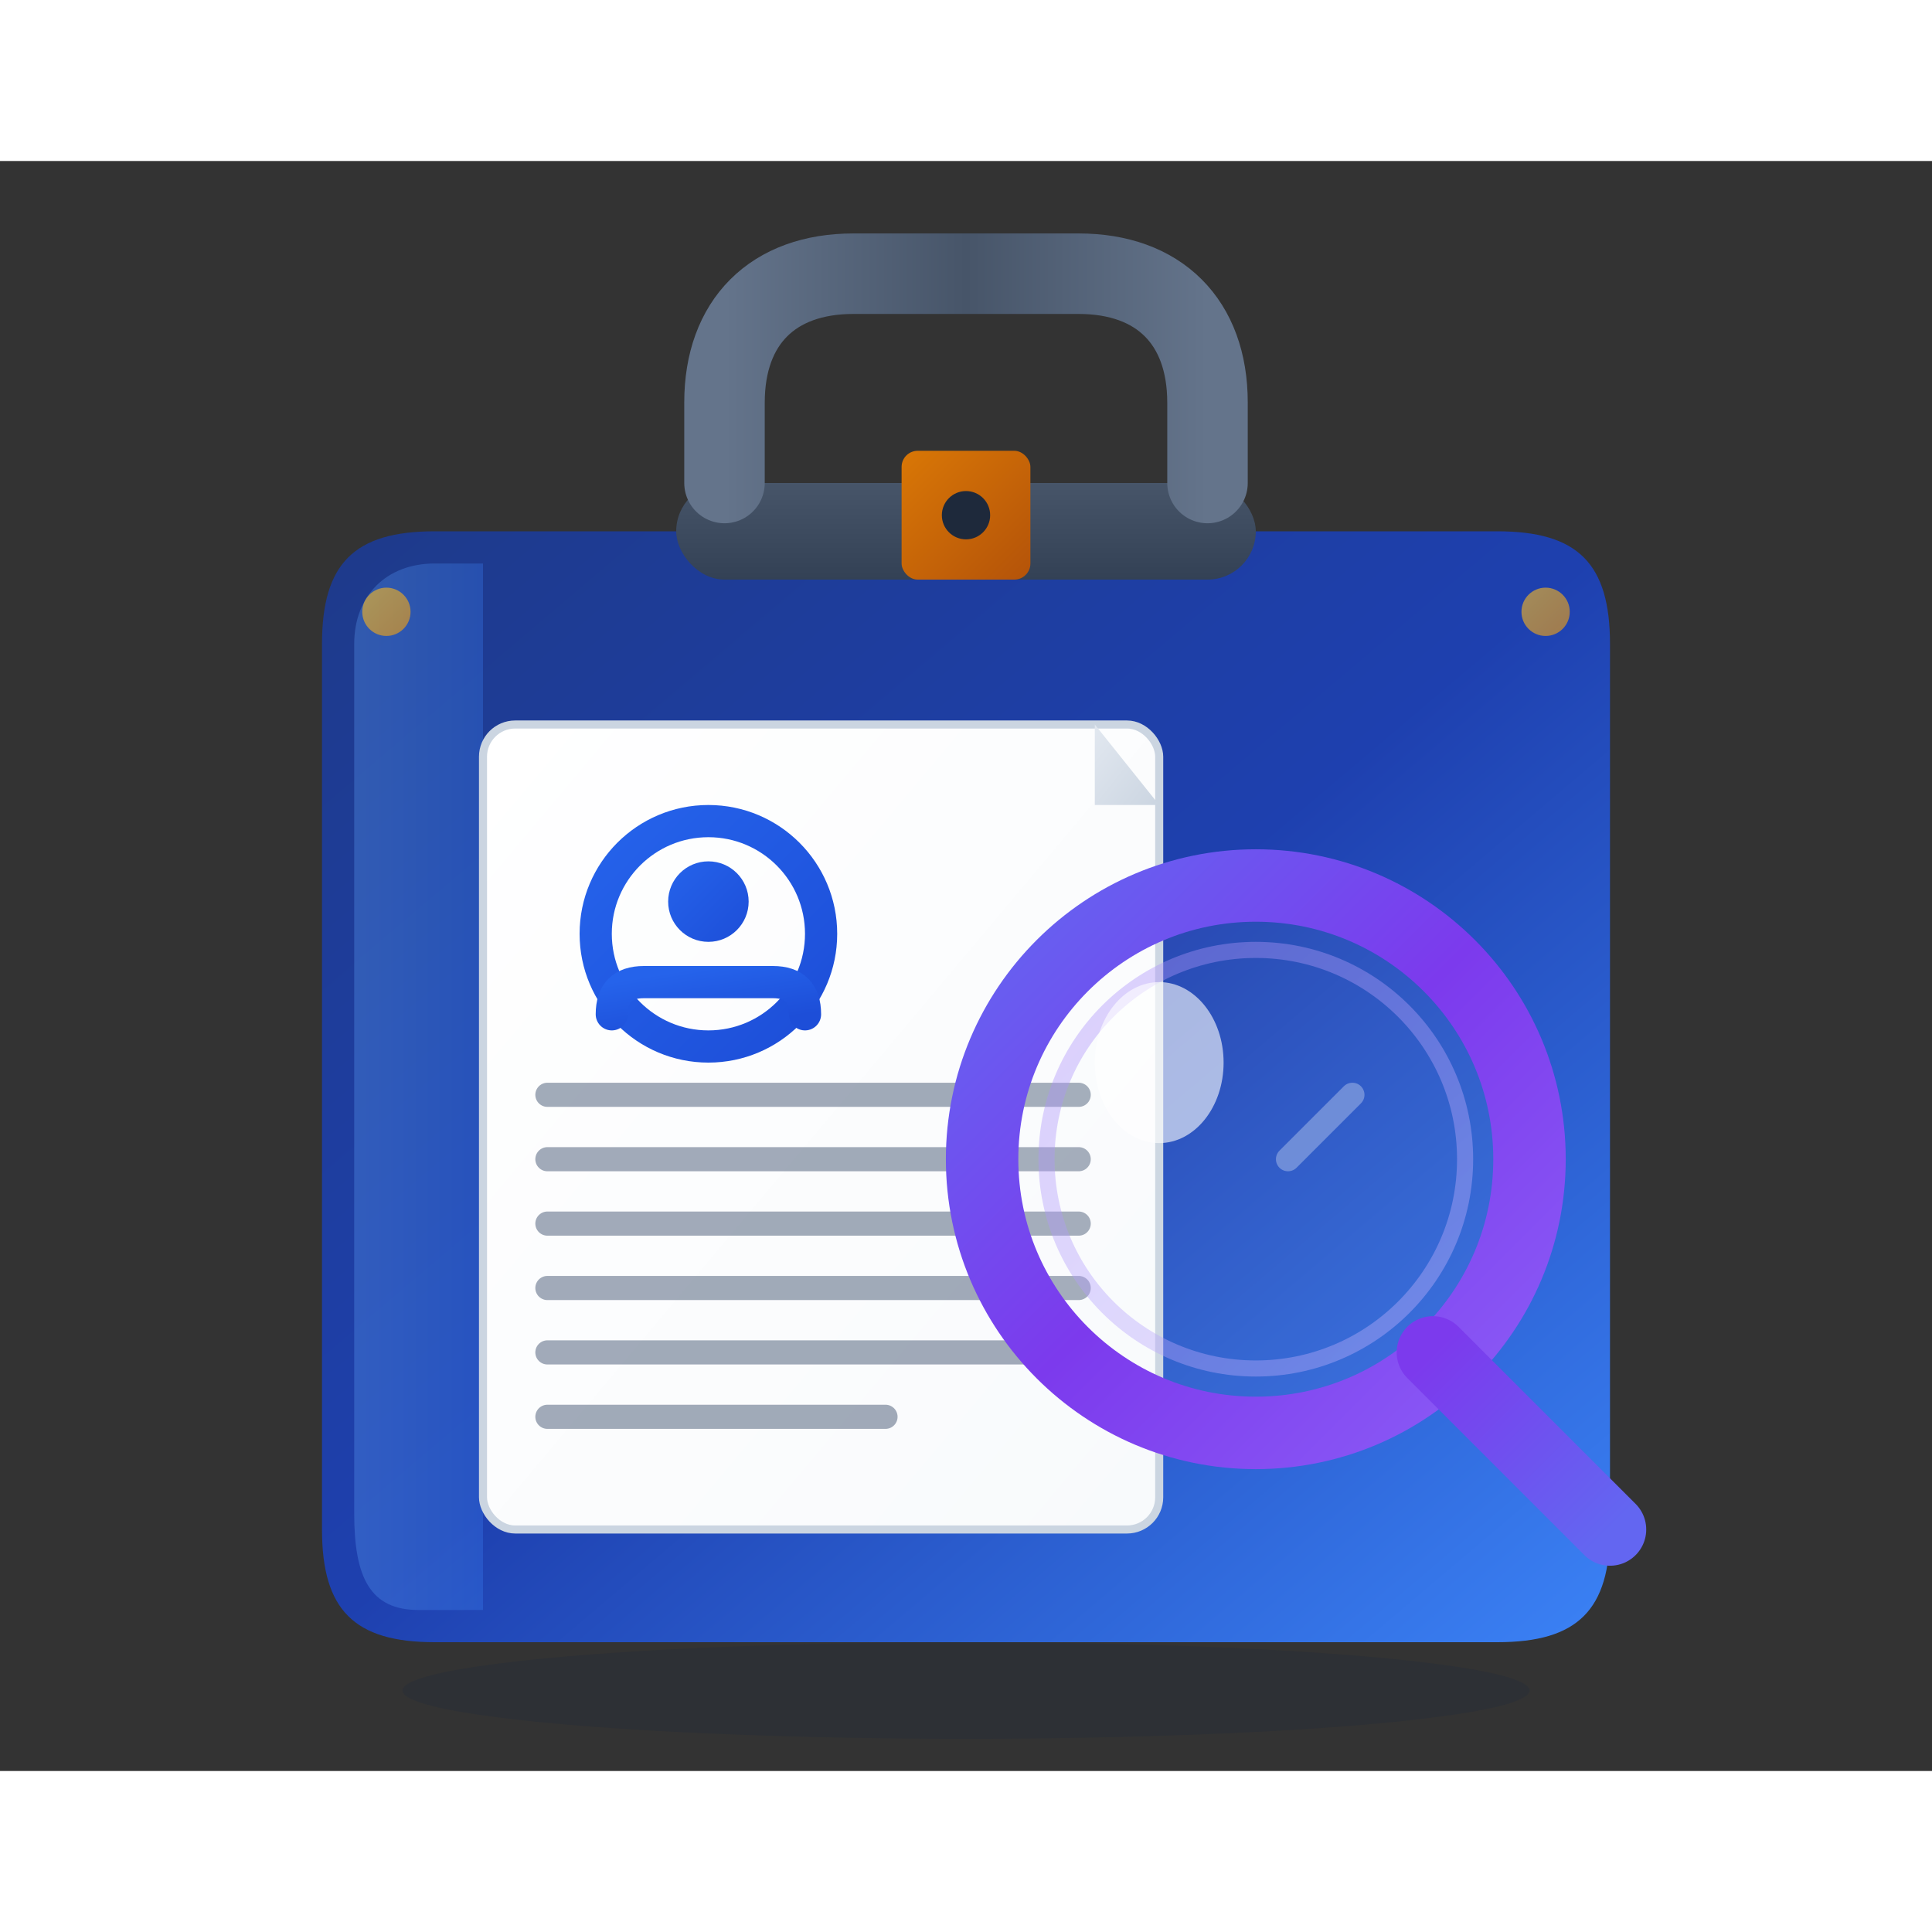 <svg width="512" height="512" viewBox="0 0 120 100" fill="none" xmlns="http://www.w3.org/2000/svg">
  <rect x="0" y="0" width="120" height="100" fill="#333333" stroke="none"/>
  <!-- Briefcase Shadow -->
  <ellipse cx="60" cy="95" rx="35" ry="3" fill="#1E293B" opacity="0.3"/>

  <!-- Briefcase Body -->
  <path d="M 20 30 L 20 85 C 20 90 22 92 27 92 L 93 92 C 98 92 100 90 100 85 L 100 30 C 100 25 98 23 93 23 L 27 23 C 22 23 20 25 20 30 Z" fill="url(#briefcaseGradient)"/>

  <!-- Briefcase Edge Highlight -->
  <path d="M 22 30 L 22 84 C 22 88 23 90 26 90 L 30 90 L 30 25 L 27 25 C 24 25 22 27 22 30 Z" fill="url(#edgeHighlight)" opacity="0.3"/>

  <!-- Handle Base -->
  <rect x="42" y="20" width="36" height="6" rx="3" fill="url(#handleBaseGradient)"/>

  <!-- Handle Arc -->
  <path d="M 45 20 L 45 15 C 45 10 48 7 53 7 L 67 7 C 72 7 75 10 75 15 L 75 20" stroke="url(#handleGradient)" stroke-width="5" fill="none" stroke-linecap="round"/>

  <!-- Lock -->
  <rect x="56" y="18" width="8" height="8" rx="1" fill="url(#lockGradient)"/>
  <circle cx="60" cy="22" r="1.5" fill="#1E293B"/>

  <!-- Resume Paper -->
  <rect x="30" y="35" width="42" height="50" rx="2" fill="url(#paperGradient)" stroke="#CBD5E1" stroke-width="0.5"/>

  <!-- Paper Fold -->
  <path d="M 68 35 L 68 40 L 72 40 Z" fill="url(#foldGradient)"/>

  <!-- Profile Icon Circle -->
  <circle cx="44" cy="48" r="7" stroke="url(#profileGradient)" stroke-width="2" fill="none"/>

  <!-- Profile Icon Head -->
  <circle cx="44" cy="46" r="2.5" fill="url(#profileGradient)"/>

  <!-- Profile Icon Body -->
  <path d="M 38 53 Q 38 51 40 51 L 48 51 Q 50 51 50 53" stroke="url(#profileGradient)" stroke-width="2" fill="none" stroke-linecap="round"/>

  <!-- Header Lines -->
  <line x1="54" y1="44" x2="67" y2="44" stroke="url(#textGradient)" stroke-width="2" stroke-linecap="round"/>
  <line x1="54" y1="48" x2="67" y2="48" stroke="url(#textGradient)" stroke-width="2" stroke-linecap="round"/>

  <!-- Content Lines -->
  <line x1="34" y1="58" x2="67" y2="58" stroke="#64748B" stroke-width="1.5" stroke-linecap="round" opacity="0.6"/>
  <line x1="34" y1="62" x2="67" y2="62" stroke="#64748B" stroke-width="1.5" stroke-linecap="round" opacity="0.6"/>
  <line x1="34" y1="66" x2="67" y2="66" stroke="#64748B" stroke-width="1.5" stroke-linecap="round" opacity="0.6"/>
  <line x1="34" y1="70" x2="67" y2="70" stroke="#64748B" stroke-width="1.5" stroke-linecap="round" opacity="0.6"/>
  <line x1="34" y1="74" x2="67" y2="74" stroke="#64748B" stroke-width="1.5" stroke-linecap="round" opacity="0.6"/>
  <line x1="34" y1="78" x2="55" y2="78" stroke="#64748B" stroke-width="1.5" stroke-linecap="round" opacity="0.6"/>

  <!-- Magnifying Glass -->
  <circle cx="78" cy="62" r="17" stroke="url(#magnifyGradient)" stroke-width="4.5" fill="rgba(255, 255, 255, 0.05)"/>

  <!-- Inner Ring -->
  <circle cx="78" cy="62" r="13" stroke="url(#innerRingGradient)" stroke-width="1" fill="none" opacity="0.4"/>

  <!-- Handle -->
  <line x1="89" y1="74" x2="100" y2="85" stroke="url(#handleMagnifyGradient)" stroke-width="4.5" stroke-linecap="round"/>

  <!-- Glass Shine -->
  <ellipse cx="72" cy="56" rx="4" ry="5" fill="white" opacity="0.6"/>

  <!-- Reflection -->
  <path d="M 84 58 Q 82 60 80 62" stroke="white" stroke-width="1.5" stroke-linecap="round" opacity="0.3" fill="none"/>

  <!-- Accent Dots -->
  <circle cx="24" cy="28" r="1.5" fill="url(#accentGradient)" opacity="0.6"/>
  <circle cx="96" cy="28" r="1.5" fill="url(#accentGradient)" opacity="0.6"/>

  <!-- Gradients -->
  <defs>
    <!-- Briefcase -->
    <linearGradient id="briefcaseGradient" x1="0%" y1="0%" x2="100%" y2="100%">
      <stop offset="0%" stop-color="#1E3A8A"/>
      <stop offset="50%" stop-color="#1E40AF"/>
      <stop offset="100%" stop-color="#3B82F6"/>
    </linearGradient>

    <!-- Edge Highlight -->
    <linearGradient id="edgeHighlight" x1="0%" y1="0%" x2="100%" y2="0%">
      <stop offset="0%" stop-color="#60A5FA"/>
      <stop offset="100%" stop-color="#3B82F6"/>
    </linearGradient>

    <!-- Handle Base -->
    <linearGradient id="handleBaseGradient" x1="0%" y1="0%" x2="0%" y2="100%">
      <stop offset="0%" stop-color="#475569"/>
      <stop offset="100%" stop-color="#334155"/>
    </linearGradient>

    <!-- Handle Arc -->
    <linearGradient id="handleGradient" x1="0%" y1="0%" x2="100%" y2="0%">
      <stop offset="0%" stop-color="#64748B"/>
      <stop offset="50%" stop-color="#475569"/>
      <stop offset="100%" stop-color="#64748B"/>
    </linearGradient>

    <!-- Lock -->
    <linearGradient id="lockGradient" x1="0%" y1="0%" x2="100%" y2="100%">
      <stop offset="0%" stop-color="#D97706"/>
      <stop offset="100%" stop-color="#B45309"/>
    </linearGradient>

    <!-- Paper -->
    <linearGradient id="paperGradient" x1="0%" y1="0%" x2="100%" y2="100%">
      <stop offset="0%" stop-color="#FFFFFF"/>
      <stop offset="100%" stop-color="#F8FAFC"/>
    </linearGradient>

    <!-- Fold -->
    <linearGradient id="foldGradient" x1="0%" y1="0%" x2="100%" y2="100%">
      <stop offset="0%" stop-color="#E2E8F0"/>
      <stop offset="100%" stop-color="#CBD5E1"/>
    </linearGradient>

    <!-- Profile -->
    <linearGradient id="profileGradient" x1="0%" y1="0%" x2="100%" y2="100%">
      <stop offset="0%" stop-color="#2563EB"/>
      <stop offset="100%" stop-color="#1D4ED8"/>
    </linearGradient>

    <!-- Text -->
    <linearGradient id="textGradient" x1="0%" y1="0%" x2="100%" y2="0%">
      <stop offset="0%" stop-color="#475569"/>
      <stop offset="100%" stop-color="#334155"/>
    </linearGradient>

    <!-- Magnifying Glass -->
    <linearGradient id="magnifyGradient" x1="0%" y1="0%" x2="100%" y2="100%">
      <stop offset="0%" stop-color="#6366F1"/>
      <stop offset="50%" stop-color="#7C3AED"/>
      <stop offset="100%" stop-color="#8B5CF6"/>
    </linearGradient>

    <!-- Inner Ring -->
    <linearGradient id="innerRingGradient" x1="0%" y1="0%" x2="100%" y2="100%">
      <stop offset="0%" stop-color="#A78BFA"/>
      <stop offset="100%" stop-color="#C4B5FD"/>
    </linearGradient>

    <!-- Handle Magnify -->
    <linearGradient id="handleMagnifyGradient" x1="0%" y1="0%" x2="100%" y2="100%">
      <stop offset="0%" stop-color="#7C3AED"/>
      <stop offset="100%" stop-color="#6366F1"/>
    </linearGradient>

    <!-- Accent -->
    <linearGradient id="accentGradient" x1="0%" y1="0%" x2="100%" y2="100%">
      <stop offset="0%" stop-color="#FBBF24"/>
      <stop offset="100%" stop-color="#F59E0B"/>
    </linearGradient>
  </defs>
</svg>
